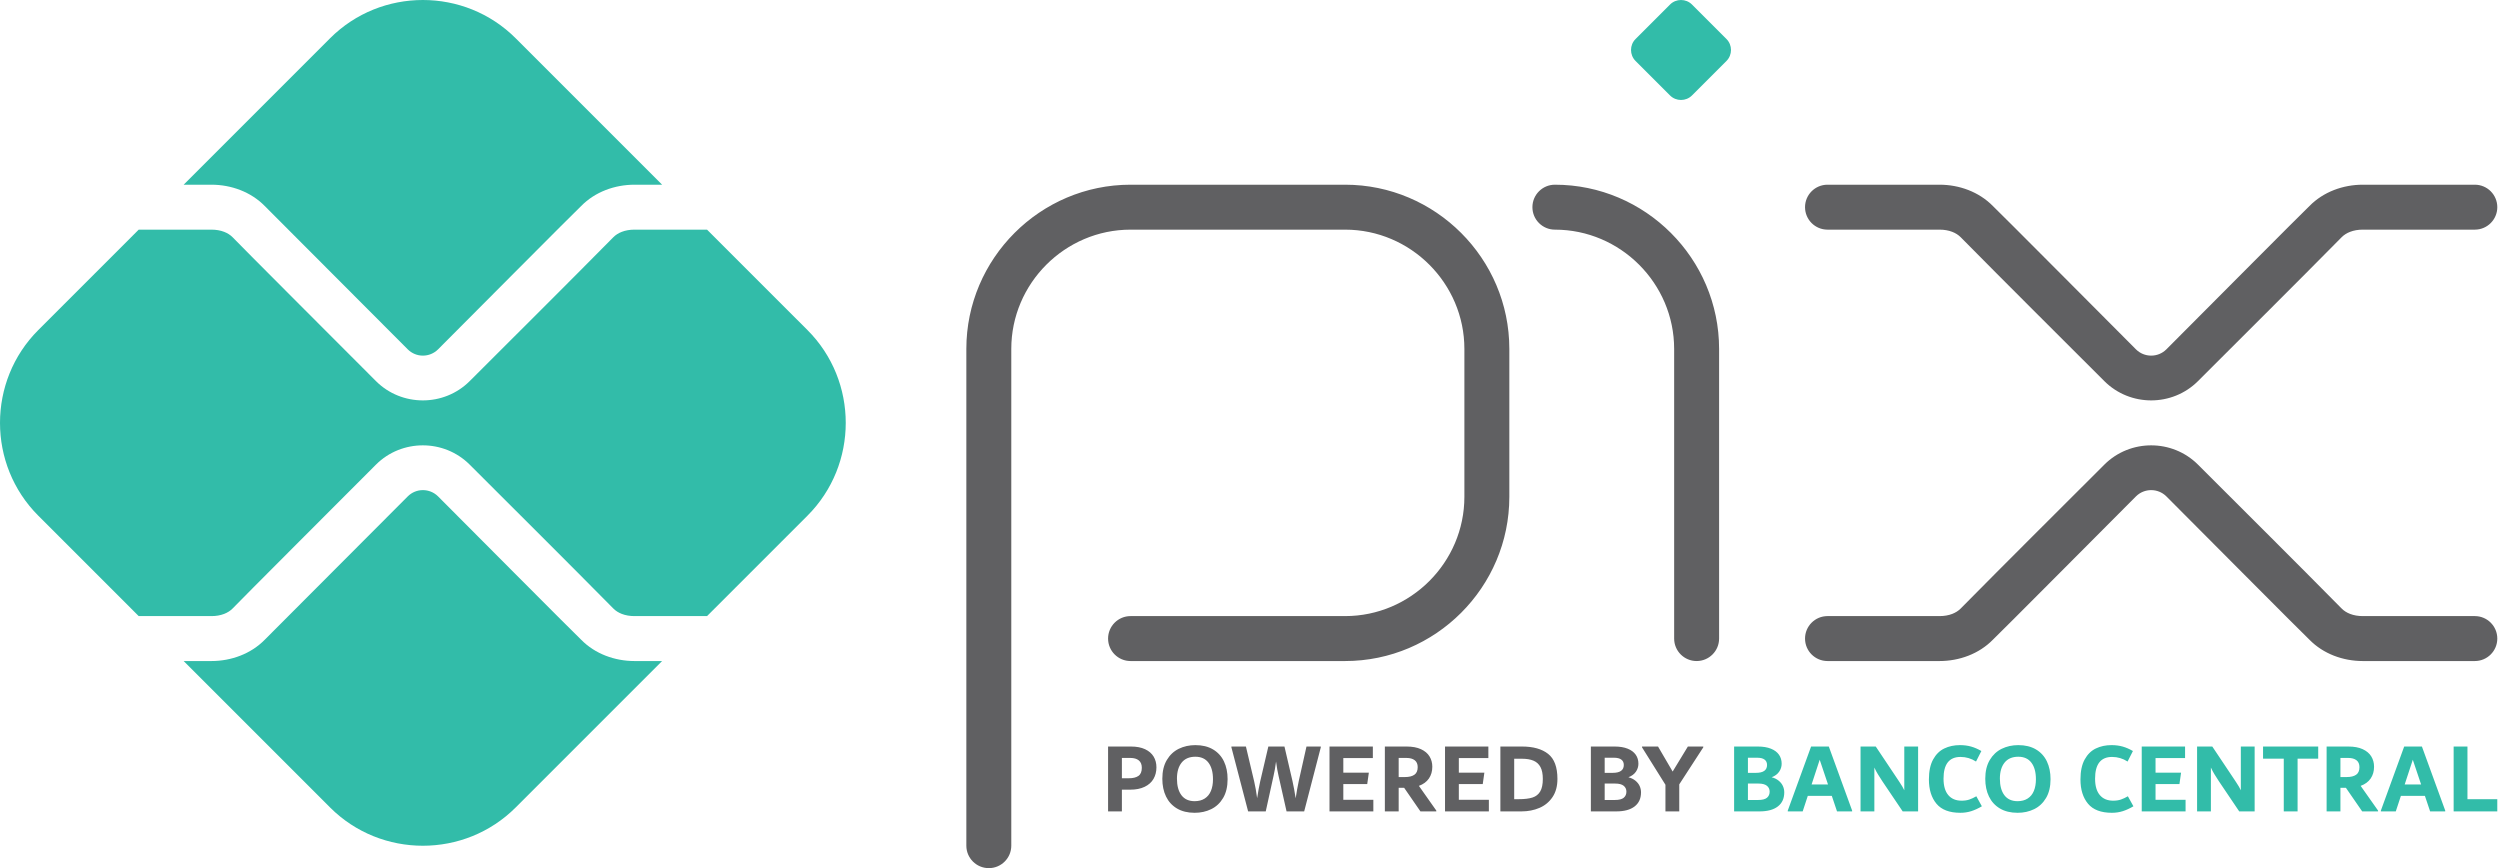 <svg width="838" height="291" viewBox="0 0 838 291" fill="none" xmlns="http://www.w3.org/2000/svg">
<path fill-rule="evenodd" clip-rule="evenodd" d="M12.833 110.636L46.492 76.978H70.879C72.431 76.978 73.884 77.227 75.139 77.715C76.243 78.144 77.218 78.757 77.986 79.542C77.986 79.678 121.416 123.142 126.028 127.753C130.337 132.062 136.036 134.214 141.745 134.214C147.435 134.212 153.123 132.058 157.435 127.753C173.492 111.697 189.613 95.701 205.568 79.542C206.335 78.757 207.311 78.144 208.414 77.715C209.67 77.227 211.123 76.978 212.674 76.978H237.001L270.66 110.636C287.771 127.747 287.771 155.746 270.66 172.857L237.001 206.516H212.674C211.123 206.516 209.67 206.267 208.414 205.778C207.311 205.349 206.335 204.736 205.568 203.951C189.613 187.792 173.492 171.797 157.435 155.74C153.123 151.435 147.435 149.281 141.745 149.28C136.036 149.279 130.337 151.432 126.028 155.74C121.416 160.352 77.986 203.816 77.986 203.951C77.218 204.736 76.243 205.349 75.139 205.778C73.884 206.267 72.431 206.516 70.879 206.516H46.492L12.833 172.857C-4.278 155.746 -4.278 127.747 12.833 110.636ZM61.557 61.912L110.636 12.833C127.747 -4.278 155.746 -4.278 172.857 12.833L221.936 61.912H212.674C206.087 61.912 199.464 64.304 194.812 69.052C194.732 68.974 150.877 113.067 146.827 117.116C145.424 118.509 143.582 119.207 141.745 119.207C139.92 119.207 138.084 118.506 136.68 117.102C132.224 112.647 88.75 69.044 88.742 69.052C84.089 64.304 77.467 61.912 70.879 61.912H61.557ZM221.936 221.582L172.857 270.66C155.746 287.771 127.747 287.771 110.636 270.66L61.557 221.582H70.879C77.467 221.582 84.089 219.19 88.742 214.442C88.75 214.449 132.224 170.847 136.68 166.391C138.084 164.988 139.92 164.286 141.745 164.286C143.582 164.286 145.424 164.984 146.827 166.377C150.877 170.426 194.732 214.519 194.812 214.442C199.464 219.19 206.087 221.582 212.674 221.582H221.936Z" fill="#32BCA9"/>
<path d="M736.761 127.753C732.449 132.058 726.761 134.212 721.071 134.214C715.381 134.212 709.693 132.058 705.38 127.753C689.323 111.696 673.203 95.701 657.248 79.542C656.48 78.757 655.505 78.144 654.401 77.715C653.146 77.227 651.693 76.977 650.141 76.977H612.579C608.419 76.977 605.047 73.605 605.047 69.445C605.047 65.284 608.419 61.912 612.579 61.912H650.141C656.729 61.912 663.351 64.304 668.004 69.051C668.084 68.974 711.938 113.067 715.988 117.116C717.392 118.509 719.234 119.207 721.071 119.207C722.908 119.207 724.75 118.509 726.154 117.116C730.203 113.067 774.058 68.974 774.138 69.051C778.791 64.304 785.413 61.912 792.001 61.912H829.563C833.723 61.912 837.095 65.284 837.095 69.445C837.095 73.605 833.723 76.977 829.563 76.977H792.001C790.449 76.977 788.996 77.227 787.741 77.715C786.637 78.144 785.662 78.757 784.894 79.542C768.939 95.701 752.819 111.696 736.761 127.753ZM521.198 76.977C517.037 76.977 513.665 73.605 513.665 69.445C513.665 65.284 517.037 61.912 521.198 61.912C536.341 61.912 550.104 68.103 560.076 78.076C570.05 88.048 576.241 101.812 576.241 116.955V214.048C576.241 218.209 572.868 221.581 568.708 221.581C564.547 221.581 561.175 218.209 561.175 214.048V116.955C561.175 105.97 556.674 95.976 549.425 88.727C542.176 81.478 532.183 76.977 521.198 76.977ZM378.961 221.581C374.801 221.581 371.428 218.209 371.428 214.048C371.428 209.888 374.801 206.515 378.961 206.515H450.886C461.872 206.515 471.866 202.015 479.114 194.767C486.363 187.518 490.863 177.524 490.863 166.538V116.955C490.863 105.969 486.363 95.975 479.114 88.726C471.866 81.478 461.872 76.977 450.886 76.977H378.961C367.975 76.977 357.982 81.477 350.733 88.727C343.484 95.975 338.984 105.969 338.984 116.955V283.467C338.984 287.627 335.611 291 331.451 291C327.291 291 323.918 287.627 323.918 283.467V116.955C323.918 101.811 330.109 88.048 340.082 78.076C350.054 68.102 363.818 61.912 378.961 61.912H450.886C466.03 61.912 479.793 68.102 489.766 78.075C499.739 88.047 505.929 101.811 505.929 116.955V166.538C505.929 181.682 499.739 195.446 489.766 205.418C479.793 215.391 466.03 221.581 450.886 221.581H378.961ZM829.563 221.581C833.723 221.581 837.095 218.209 837.095 214.048C837.095 209.888 833.723 206.515 829.563 206.515H792.001C790.449 206.515 788.996 206.266 787.741 205.778C786.637 205.349 785.662 204.736 784.894 203.951C768.939 187.792 752.819 171.797 736.761 155.74C732.449 151.435 726.761 149.281 721.071 149.28C715.381 149.281 709.693 151.435 705.38 155.74C689.323 171.797 673.203 187.792 657.248 203.951C656.48 204.736 655.505 205.349 654.401 205.778C653.146 206.266 651.693 206.515 650.141 206.515H612.579C608.419 206.515 605.047 209.888 605.047 214.048C605.047 218.209 608.419 221.581 612.579 221.581H650.141C656.729 221.581 663.351 219.189 668.004 214.441C668.084 214.519 711.938 170.426 715.988 166.377C717.392 164.984 719.234 164.286 721.071 164.286C722.908 164.286 724.75 164.984 726.154 166.377C730.203 170.426 774.058 214.519 774.138 214.441C778.791 219.189 785.413 221.581 792.001 221.581H829.563Z" fill="#606062"/>
<path d="M379.045 250.236C380.969 250.236 382.567 250.538 383.843 251.142C385.118 251.746 386.068 252.568 386.695 253.608C387.321 254.648 387.635 255.85 387.635 257.215C387.635 258.669 387.304 259.961 386.65 261.091C385.996 262.22 385.006 263.104 383.68 263.741C382.355 264.379 380.744 264.698 378.843 264.698H376.058V271.979H371.428V250.236H379.045ZM545.842 260.537C546.781 260.783 547.57 261.169 548.208 261.694C548.845 262.22 549.315 262.819 549.617 263.49C549.919 264.161 550.07 264.865 550.07 265.603C550.07 267.64 549.354 269.211 547.923 270.318C546.491 271.425 544.444 271.979 541.782 271.979H533.259V250.236H541.212C542.934 250.236 544.393 250.477 545.59 250.957C546.787 251.438 547.688 252.109 548.292 252.97C548.896 253.832 549.197 254.844 549.197 256.007C549.197 256.969 548.918 257.858 548.359 258.675C547.799 259.491 546.961 260.112 545.842 260.537ZM537.89 253.994V259.061H540.568C543.057 259.061 544.299 258.177 544.299 256.41C544.299 255.627 544.019 255.028 543.465 254.614C542.912 254.201 542.107 253.994 541.044 253.994H537.89ZM541.307 268.154C542.699 268.154 543.689 267.902 544.282 267.399C544.875 266.896 545.171 266.219 545.171 265.368C545.171 264.541 544.864 263.881 544.248 263.389C543.633 262.897 542.699 262.651 541.447 262.651H537.89V268.154H541.307ZM570.941 250.236V250.504L562.888 262.919V271.979H558.257V263.054L550.405 250.504V250.236H555.774L560.673 258.625L565.773 250.236H570.941ZM378.385 260.872C379.777 260.872 380.851 260.61 381.606 260.084C382.361 259.558 382.736 258.647 382.736 257.349C382.736 256.253 382.4 255.431 381.723 254.883C381.052 254.335 380.113 254.061 378.899 254.061H376.058V260.872H378.385ZM400.452 272.448C398.126 272.448 396.151 271.968 394.53 271.006C392.908 270.044 391.683 268.708 390.855 266.996C390.028 265.285 389.614 263.299 389.614 261.04C389.614 258.535 390.117 256.438 391.124 254.749C392.13 253.06 393.467 251.807 395.133 250.991C396.8 250.174 398.651 249.766 400.687 249.766C403.013 249.766 404.988 250.247 406.609 251.209C408.231 252.171 409.45 253.507 410.267 255.219C411.083 256.93 411.491 258.915 411.491 261.175C411.491 263.68 410.993 265.777 409.998 267.466C409.003 269.155 407.672 270.408 406.005 271.224C404.339 272.04 402.488 272.448 400.452 272.448ZM400.452 268.556C401.772 268.556 402.896 268.26 403.824 267.667C404.753 267.075 405.446 266.224 405.905 265.117C406.363 264.01 406.593 262.707 406.593 261.208C406.593 258.837 406.089 256.986 405.082 255.655C404.076 254.324 402.61 253.658 400.687 253.658C398.673 253.658 397.141 254.313 396.09 255.622C395.039 256.93 394.513 258.725 394.513 261.007C394.513 263.378 395.016 265.229 396.023 266.56C397.029 267.891 398.506 268.556 400.452 268.556ZM442.731 250.236V250.504L437.16 271.979H431.255L428.571 260.067C428.257 258.748 427.978 257.148 427.732 255.269C427.486 257.148 427.206 258.748 426.893 260.067L424.276 271.979H418.37L412.767 250.504V250.236H417.632L420.417 262.013C420.574 262.64 420.741 263.467 420.92 264.496C421.099 265.525 421.256 266.543 421.39 267.55C421.748 265.246 422.083 263.401 422.396 262.013L425.148 250.236H430.55L433.234 261.778C433.637 263.59 433.995 265.525 434.308 267.583C434.443 266.644 434.604 265.648 434.795 264.597C434.985 263.546 435.169 262.606 435.349 261.778L437.932 250.236H442.731ZM450.28 268.086H460.346V271.979H445.65V250.236H460.179V254.095H450.28V258.994H458.836L458.294 262.819H450.28V268.086ZM481.452 271.71V271.979H476.128L470.664 264.06H468.836V271.979H464.205V250.236H471.487C473.41 250.236 475.015 250.532 476.302 251.125C477.588 251.718 478.544 252.523 479.17 253.541C479.797 254.559 480.11 255.716 480.11 257.014C480.11 258.535 479.73 259.849 478.969 260.956C478.208 262.064 477.09 262.886 475.614 263.423L481.452 271.71ZM468.836 260.47H470.927C472.297 260.47 473.354 260.213 474.098 259.698C474.842 259.184 475.211 258.334 475.211 257.148C475.211 256.119 474.881 255.347 474.216 254.833C473.556 254.318 472.627 254.061 471.442 254.061H468.836V260.47ZM489.001 268.086H499.068V271.979H484.371V250.236H498.9V254.095H489.001V258.994H497.558L497.016 262.819H489.001V268.086ZM510.174 250.236C513.932 250.236 516.852 251.058 518.932 252.702C521.012 254.347 522.052 257.148 522.052 261.107C522.052 263.523 521.504 265.548 520.408 267.181C519.312 268.814 517.853 270.022 516.03 270.804C514.207 271.587 512.199 271.979 510.007 271.979H502.927V250.236H510.174ZM509.101 267.885C511.013 267.885 512.54 267.701 513.686 267.332C514.833 266.963 515.694 266.286 516.276 265.302C516.863 264.317 517.154 262.919 517.154 261.107C517.154 259.43 516.891 258.099 516.365 257.114C515.84 256.13 515.062 255.42 514.039 254.984C513.01 254.548 511.712 254.329 510.146 254.329H507.557V267.885H509.101Z" fill="#606062"/>
<path d="M707.908 272.448C704.262 272.448 701.594 271.436 699.905 269.412C698.216 267.387 697.371 264.675 697.371 261.275C697.371 258.523 697.842 256.292 698.781 254.581C699.72 252.869 700.967 251.639 702.522 250.89C704.077 250.141 705.828 249.765 707.773 249.765C709.138 249.765 710.39 249.928 711.531 250.252C712.672 250.577 713.813 251.074 714.954 251.746L713.165 255.269C711.57 254.239 709.837 253.725 707.969 253.725C704.172 253.725 702.27 256.152 702.27 261.006C702.27 263.422 702.802 265.257 703.859 266.509C704.916 267.762 706.409 268.389 708.344 268.389C709.334 268.389 710.195 268.26 710.939 268.002C711.682 267.745 712.46 267.381 713.265 266.912L715.122 270.267C713.914 270.983 712.734 271.525 711.582 271.895C710.43 272.264 709.205 272.448 707.908 272.448ZM593.857 260.536C594.797 260.783 595.585 261.168 596.223 261.694C596.86 262.22 597.331 262.818 597.632 263.489C597.935 264.16 598.085 264.865 598.085 265.603C598.085 267.639 597.37 269.211 595.938 270.318C594.506 271.425 592.46 271.979 589.798 271.979H581.275V250.236H589.227C590.95 250.236 592.409 250.476 593.606 250.957C594.802 251.438 595.703 252.109 596.307 252.97C596.911 253.831 597.213 254.844 597.213 256.007C597.213 256.969 596.933 257.858 596.374 258.674C595.815 259.491 594.976 260.112 593.857 260.536ZM585.905 253.994V259.06H588.584C591.073 259.06 592.314 258.177 592.314 256.409C592.314 255.627 592.034 255.028 591.481 254.614C590.927 254.2 590.122 253.994 589.059 253.994H585.905ZM589.322 268.153C590.714 268.153 591.704 267.902 592.297 267.398C592.89 266.895 593.186 266.218 593.186 265.368C593.186 264.541 592.879 263.881 592.264 263.389C591.649 262.896 590.715 262.65 589.462 262.65H585.905V268.153H589.322ZM613.017 250.236L620.835 271.71V271.979H615.769L614.023 266.778H605.971L604.259 271.979H599.26V271.71L607.078 250.236H613.017ZM607.246 262.953H612.748L609.964 254.664L607.246 262.953ZM642.947 250.236V271.979H637.78L630.946 261.845C630.359 260.95 629.867 260.173 629.464 259.513C629.061 258.853 628.664 258.109 628.284 257.282V271.979H623.654V250.236H628.754L636.197 261.375C636.287 261.51 636.488 261.817 636.801 262.298C637.114 262.779 637.4 263.232 637.662 263.657C637.919 264.082 638.138 264.496 638.317 264.899V250.236H642.947ZM657.106 272.448C653.461 272.448 650.793 271.436 649.104 269.412C647.415 267.387 646.57 264.675 646.57 261.275C646.57 258.523 647.041 256.292 647.98 254.581C648.919 252.869 650.166 251.639 651.721 250.89C653.276 250.141 655.027 249.765 656.973 249.765C658.337 249.765 659.59 249.928 660.73 250.252C661.872 250.577 663.012 251.074 664.153 251.746L662.363 255.269C660.77 254.239 659.036 253.725 657.168 253.725C653.371 253.725 651.47 256.152 651.47 261.006C651.47 263.422 652.001 265.257 653.058 266.509C654.115 267.762 655.608 268.389 657.543 268.389C658.533 268.389 659.394 268.26 660.138 268.002C660.882 267.745 661.659 267.381 662.464 266.912L664.321 270.267C663.113 270.983 661.933 271.525 660.781 271.895C659.629 272.264 658.404 272.448 657.106 272.448ZM676.299 272.448C673.973 272.448 671.999 271.968 670.377 271.005C668.756 270.044 667.53 268.707 666.703 266.996C665.875 265.284 665.462 263.299 665.462 261.04C665.462 258.534 665.965 256.438 666.972 254.748C667.978 253.059 669.315 251.807 670.981 250.991C672.648 250.174 674.499 249.765 676.534 249.765C678.861 249.765 680.835 250.247 682.457 251.209C684.078 252.171 685.298 253.507 686.114 255.218C686.931 256.929 687.339 258.915 687.339 261.175C687.339 263.679 686.841 265.777 685.846 267.465C684.85 269.154 683.52 270.407 681.853 271.224C680.186 272.04 678.335 272.448 676.299 272.448ZM676.299 268.556C677.619 268.556 678.744 268.26 679.672 267.667C680.6 267.074 681.294 266.224 681.752 265.116C682.211 264.009 682.44 262.707 682.44 261.207C682.44 258.837 681.937 256.986 680.93 255.655C679.923 254.323 678.458 253.658 676.534 253.658C674.521 253.658 672.989 254.313 671.937 255.621C670.886 256.929 670.361 258.725 670.361 261.006C670.361 263.377 670.864 265.228 671.871 266.56C672.877 267.891 674.353 268.556 676.299 268.556ZM722.537 268.086H732.604V271.979H717.907V250.236H732.436V254.095H722.537V258.993H731.093L730.551 262.818H722.537V268.086ZM755.756 250.236V271.979H750.588L743.755 261.845C743.168 260.95 742.676 260.173 742.273 259.513C741.87 258.853 741.473 258.109 741.093 257.282V271.979H736.462V250.236H741.562L749.006 261.375C749.095 261.51 749.297 261.817 749.61 262.298C749.923 262.779 750.208 263.232 750.471 263.657C750.728 264.082 750.947 264.496 751.126 264.899V250.236H755.756ZM777.063 250.236V254.295H770.151V271.979H765.52V254.295H758.575V250.236H777.063ZM797.128 271.71V271.979H791.804L786.34 264.06H784.511V271.979H779.881V250.236H787.162C789.086 250.236 790.691 250.532 791.977 251.125C793.263 251.718 794.22 252.522 794.846 253.54C795.473 254.558 795.785 255.716 795.785 257.014C795.785 258.534 795.405 259.849 794.645 260.956C793.884 262.063 792.766 262.885 791.289 263.422L797.128 271.71ZM784.511 260.469H786.603C787.973 260.469 789.03 260.212 789.774 259.698C790.518 259.183 790.887 258.334 790.887 257.148C790.887 256.119 790.557 255.347 789.891 254.833C789.231 254.318 788.303 254.061 787.118 254.061H784.511V260.469ZM811.825 250.236L819.643 271.71V271.979H814.576L812.831 266.778H804.778L803.067 271.979H798.067V271.71L805.885 250.236H811.825ZM806.053 262.953H811.556L808.771 254.664L806.053 262.953ZM827.091 267.885H837.09V271.979H822.461V250.236H827.091V267.885Z" fill="#32BCA9"/>
<path fill-rule="evenodd" clip-rule="evenodd" d="M548.235 13.079C553.232 8.082 554.799 6.514 559.797 1.517C561.82 -0.506 565.129 -0.506 567.152 1.517C572.149 6.514 573.717 8.082 578.714 13.079C580.737 15.101 580.737 18.411 578.714 20.434C573.717 25.431 572.149 26.999 567.152 31.996C565.129 34.019 561.82 34.019 559.797 31.996C554.8 26.999 553.232 25.431 548.235 20.434C546.212 18.411 546.212 15.101 548.235 13.079Z" fill="#32BCA9"/>
</svg>

